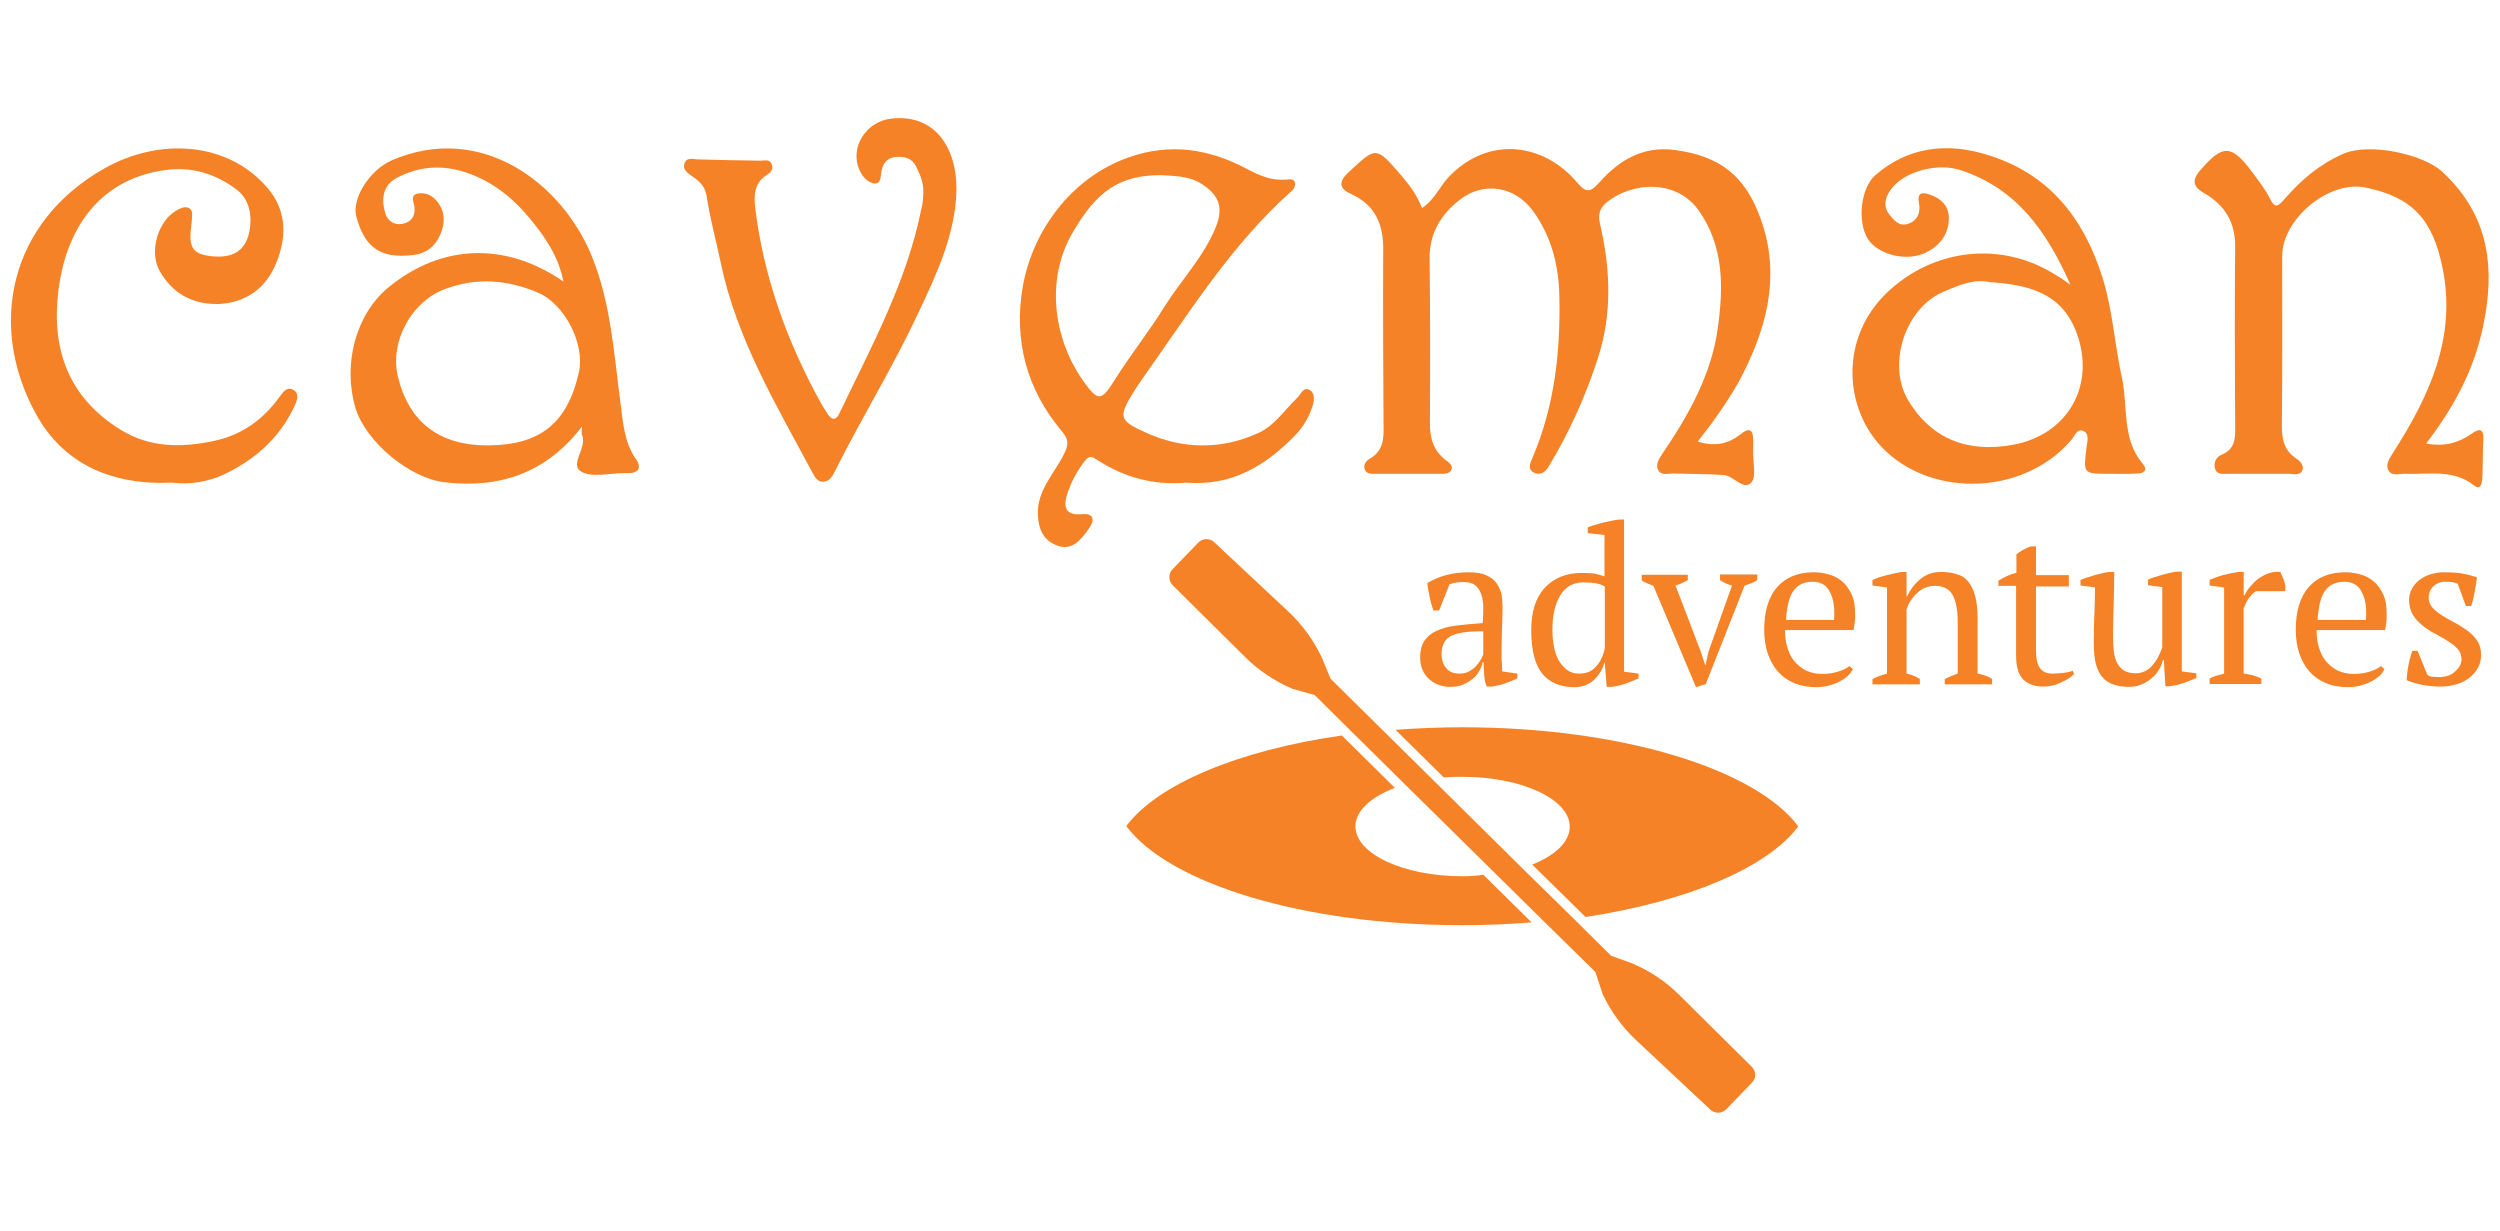 <?xml version="1.0" encoding="utf-8"?>
<!-- Generator: Adobe Illustrator 27.6.1, SVG Export Plug-In . SVG Version: 6.00 Build 0)  -->
<svg version="1.1" id="Layer_1" xmlns="http://www.w3.org/2000/svg" xmlns:xlink="http://www.w3.org/1999/xlink" x="0px" y="0px"
	 viewBox="0 0 792 390" style="enable-background:new 0 0 792 390;" xml:space="preserve">
<style type="text/css">
	.st0{fill:#F58227;}
	.st1{fill:#223148;}
</style>
<g>
	<path class="st0" d="M537.8,139.9c5.6,1.7,9.8,0.7,13.7-2.4c2.6-2.1,3.9-1.5,3.9,1.9c0,1.2,0,2.4,0,3.6c-0.1,3.4,1.1,8-0.6,9.9
		c-2.5,2.6-5.6-2.2-8.7-2.4c-5.4-0.4-10.8-0.3-16.1-0.5c-1.7,0-3.9,0.8-4.8-1.3c-0.7-1.7,0.4-3.4,1.4-4.9
		c8.3-12.2,15.6-25.1,17.6-39.9c1.8-12.8,2-25.9-6.1-37.3c-7.1-9.9-21-9-29.1-2.5c-2.3,1.9-2.8,4-2.1,6.9
		c3.3,14.2,3.9,28.4-0.7,42.5c-3.9,12.1-9.1,23.6-15.7,34.5c-1,1.7-2.8,2.7-4.6,1.7c-2.1-1.1-1.1-3.1-0.4-4.7
		c7-16.4,8.9-33.7,8.5-51.3c-0.2-9.6-2.5-18.8-8.3-26.8c-5.7-7.9-15.7-9.6-23.4-3.5c-5.8,4.6-9.5,10.5-9.4,18.5
		c0.2,17.4,0.2,34.8,0.1,52.2c0,4.7,1,8.5,4.9,11.6c0.9,0.7,2.7,1.7,1.8,3.3c-0.6,1.1-2,1.1-3.2,1.1c-7,0-14,0-21,0
		c-1.2,0-2.6,0-3.1-1.3c-0.7-1.6,0.5-2.9,1.6-3.5c4.4-2.6,4.4-6.6,4.3-10.9c-0.1-18.4-0.2-36.8-0.1-55.2c0.1-8.1-2.5-14.3-10.3-17.8
		c-3.3-1.5-4.2-3.5-0.8-6.7c9-8.4,8.7-8.5,17,1.1c2.6,3,4.8,6.1,6.4,10.1c4.1-2.7,5.6-6.9,8.6-10c12.6-13,30-10.6,40.6,2
		c2.9,3.4,4.2,2.9,6.8,0.1c6.3-7.2,13.9-11.8,24-10.5c14.3,1.9,22.4,8.1,27.3,21.9c6.6,18.4,1.7,35.5-7.2,52
		C546.9,127.7,542.8,133.7,537.8,139.9z"/>
	<path class="st0" d="M655.9,90.2c-7.7-17.5-17.4-30.6-34.8-36.3c-7.6-2.5-18.3,0.6-22.2,6.3c-1.8,2.6-2.3,5.2-0.4,7.7
		c1.4,1.8,3.2,4,6,3c3.1-1.1,4-3.6,3.4-6.8c-0.6-3.3,1.4-3.2,3.6-2.4c3.5,1.2,5.9,3.6,5.9,7.4c0,5.3-3.1,9-7.7,11.1
		c-6.1,2.7-14.7,0.4-17.9-4.4c-3.5-5.4-2.4-16.3,2.4-20.4c10.4-8.9,22.5-10.3,35.2-6.4C649,54.9,660,68.9,666,87.7
		c3.3,10.4,3.9,21.4,6.2,31.9c2,9.1-0.1,19.4,6.6,27.3c1.8,2.1,0.3,3-1.5,3.1c-3,0.2-6,0.1-9,0.1c-8.4,0-8.3,0-7.3-8.3
		c0.2-1.8,1.1-4.5-1.1-5.3c-2-0.8-2.7,1.8-3.9,3.1c-15.6,18-46,18.1-60.9,0.9c-11-12.7-11.8-33.8,2.6-47.7
		c14.8-14.2,36.7-16.7,54-5.4C652.7,87.9,653.6,88.6,655.9,90.2z M630.6,89.4c-5.4-1.2-10,1-14.6,2.9c-12.4,5-18.3,23.1-11.5,34.5
		c7,11.7,18.2,16.9,33.3,14.1c17.6-3.3,26.2-19.2,20-35.6C653.1,92.6,642.2,90.2,630.6,89.4z"/>
	<path class="st0" d="M184.4,135.1c-11.3,14.7-25.9,19.7-43.4,17.7c-11.2-1.2-25.2-12.9-28.4-23.6c-4.1-14.1,0.2-29.7,10.5-38.2
		c16.8-13.7,37-14.5,55.4-1.8c-1.6-8.1-5.9-14.2-10.5-19.8c-5.4-6.6-12-12-20.5-14.8c-7.7-2.5-14.9-1.9-21.9,1.8
		c-4.4,2.4-4.8,6.7-3.6,11c0.6,2.3,2.7,4.1,5.5,3.5c2.7-0.5,4.1-2.3,3.8-5.2c-0.1-1.6-1.6-3.9,1.2-4.4c2.4-0.4,4.7,0.7,6.2,2.8
		c2.4,3.2,2.3,6.7,0.8,10.2c-1.6,3.7-4.4,6-8.6,6.5c-10.2,1.2-15.3-2.2-18-12.1c-1.6-5.8,4.3-14.9,11.2-17.9
		c28.4-12.3,54.3,7.4,63.6,30.9c5.9,14.8,6.8,30.6,8.9,46.2c0.8,5.9,1.1,12.2,4.9,17.6c1.9,2.7,0.7,4.5-2.7,4.4c-0.4,0-0.8,0-1.2,0
		c-4.6,0-10.1,1.5-13.5-0.5c-3.8-2.3,2-7.5,0.3-11.6C184.1,137.1,184.4,136.1,184.4,135.1z M154.7,141.1
		c16.5-0.1,25.1-7.1,28.7-23.2c2-8.9-4.5-21.6-13-25.2c-9.7-4.1-19.5-4.9-29.5-1.1c-10.5,3.9-17.4,16.5-14.9,27.5
		C129.5,133.8,139.2,141.2,154.7,141.1z"/>
	<path class="st0" d="M768.6,140.5c5.8,1.1,10.3-0.2,14.4-3.1c2.7-1.9,3.9-1.5,3.7,2.1c-0.2,4-0.1,8-0.3,12c-0.1,1.5-0.5,4-2.6,2.3
		c-6.7-5.3-14.4-3.4-21.9-3.7c-1.9-0.1-4.4,1-5.4-1.4c-0.7-1.9,0.6-3.6,1.7-5.4c11.4-17.8,20.1-36.5,15.6-58.4
		c-3.1-15.4-9.6-22.5-24.5-25.5c-11.6-2.3-26.3,10-26.3,21.7c0,17.8,0.1,35.6-0.1,53.4c0,4.2,0.4,7.8,4.2,10.5
		c1.2,0.8,2.9,2.1,2.3,3.9c-0.7,1.9-2.7,1.2-4.2,1.2c-6.4,0-12.8,0-19.2,0c-1.6,0-3.5,0.4-4.2-1.4c-0.7-1.9,0.2-3.9,1.9-4.6
		c4.5-1.8,4.5-5.4,4.4-9.4c-0.1-18.8-0.2-37.6,0-56.4c0.1-7.8-3.2-13.3-9.8-17.1c-3.2-1.8-4.2-3.8-1.4-7.1c7.3-8.5,10-8.5,16.8,0.7
		c1.9,2.6,3.9,5.1,5.3,7.9c1.7,3.4,2.5,2.9,4.8,0.3c5.2-6,10.9-10.9,18.6-14.3c8.4-3.6,25.4,0.2,31.3,5.7
		c13.6,12.6,16.7,27.7,13.6,45.5C784.8,115.2,778.2,128,768.6,140.5z"/>
	<path class="st0" d="M375.7,152.9c-10.1,0.9-19.5-1.6-28.1-7.2c-1.6-1-2.4-1.6-3.9,0.3c-2.5,3.2-4.4,6.8-5.6,10.5
		c-1,3.2-1.3,6.9,4.5,6.4c4-0.4,4.4,1.8,2.2,4.8c-2.4,3.3-5.1,6.8-9.7,5.2c-4.3-1.5-6.1-4.9-6.3-9.8c-0.3-7.7,5-12.8,8.1-18.9
		c1.6-3.1,1.9-4.8-0.6-7.7c-11.1-13.2-15.2-28.8-12.3-45.6c3-17.4,15.1-34.6,33.7-41.1c13.2-4.6,25.4-2.6,37.3,3.7
		c4,2.1,7.8,3.8,12.4,3.4c1.1-0.1,2.7-0.4,2.9,1.2c0.1,0.8-0.5,2-1.2,2.5C390,77.6,376.6,99.3,361.9,120c-0.9,1.3-1.8,2.6-2.6,3.9
		c-5.1,8.2-4.9,9.3,3.8,13.2c11.8,5.3,24,5.4,35.7,0c5-2.3,8.2-7.3,12.2-11.1c1.1-1.1,2-3.8,4.1-2.3c1.6,1.1,1.2,3.4,0.7,5
		c-1.1,3.4-2.9,6.5-5.3,9C401.1,147.5,390.2,154.1,375.7,152.9z M368,55.5c-13.3-0.1-20.6,5-28.3,18.4c-8.6,14.9-5.9,33.8,3.7,47.1
		c4.6,6.4,5.6,6,9.9-0.9c5-7.9,10.8-15.2,15.7-23.1c5.3-8.4,12.3-15.6,16.1-24.9c2.5-6.1,1.3-10.1-4.2-13.7
		C376.7,55.6,371.9,55.8,368,55.5z"/>
	<path class="st0" d="M54.5,152.9c-19.7,0.9-34.8-6.3-43.3-22.1C-3.9,103,3,70.4,33,53.4c17.4-9.9,39.2-8.6,51.8,6.2
		c6.3,7.4,6,16,2.5,24.2c-3.2,7.6-9.6,12.2-18.1,12.5C61,96.5,54.6,93,50.5,85.7c-3.3-6-0.5-15.9,5.7-19.2c1.1-0.6,2.2-1.1,3.4-0.7
		c1.7,0.7,1.2,2.3,1.2,3.6c0,0.4-0.1,0.8-0.1,1.2c-1.1,7.6,0.1,9.7,5.7,10.5c7.7,1,11.9-1.9,12.8-9c0.6-4.9-0.6-9.5-4.6-12.3
		c-6.6-4.9-14.1-7.1-22.4-5.9C30,57,20.6,74.5,18.5,92.1c-2.3,18.9,3.4,34,19.8,44.1c9.1,5.6,19.1,5.7,29.4,3.5
		c9.1-1.9,15.8-6.9,21.1-14.3c0.9-1.2,2.1-2.9,3.9-2c2.1,1,1.6,3.1,0.8,4.8c-4.4,9.8-11.8,16.7-21.3,21.5
		C66.2,152.8,59.8,153.6,54.5,152.9z"/>
	<path class="st0" d="M292.5,61.3c0.2-3.1-0.9-5.8-2.3-8.6c-1.3-2.6-3.5-3.1-6-3c-2.8,0.1-4.3,1.6-4.9,4.3c-0.4,1.6,0,4.3-2.3,4.1
		c-2-0.2-3.8-2.1-4.7-4.2c-3.2-7,1.9-15.3,9.9-16.3c14.9-1.8,21.8,10.7,20.7,25.2c-1,13.1-6.5,24.7-12,36.4
		c-8,17.1-17.9,33.1-26.3,49.9c-0.8,1.6-1.7,3.4-3.7,3.5c-2.2,0.2-3-2-3.8-3.4c-11.4-21.3-23.8-42-28.8-66.1
		c-1.4-6.9-3.4-13.8-4.4-20.8c-0.4-3.2-2.4-5-4.7-6.5c-1.6-1.1-3.1-2.3-2.3-4.2c0.7-1.8,2.6-1.2,4.2-1.1c6.6,0.2,13.2,0.3,19.8,0.4
		c1.3,0,3-0.6,3.6,1.2c0.6,1.6-0.4,2.6-1.7,3.4c-4,2.6-4,6.7-3.5,10.7c2.7,21.8,10.1,42.1,20.6,61.2c0.8,1.4,1.6,2.7,2.5,4
		c1.3,1.9,2.6,1.6,3.5-0.4c10.1-21.1,21.4-41.7,26-64.9C292.4,64.5,292.4,62.9,292.5,61.3z"/>
	<g>
		<path class="st0" d="M475.7,207.7c0,1,0,1.9,0.1,2.6c0,0.7,0.1,1.5,0.1,2.4l4.8,0.7v1.5c-1.2,0.6-2.4,1.1-3.9,1.6
			c-1.4,0.5-2.8,0.8-4.1,1H471c-0.5-1.1-0.7-2.2-0.8-3.5c-0.1-1.3-0.2-2.7-0.2-4.2h-0.3c-0.2,0.9-0.5,1.9-1.1,2.8
			c-0.5,0.9-1.2,1.8-2.1,2.5c-0.9,0.7-1.9,1.3-3,1.8c-1.2,0.5-2.5,0.7-4,0.7c-2.8,0-5.1-0.9-6.9-2.6c-1.8-1.7-2.7-4-2.7-6.7
			c0-2.1,0.4-3.9,1.3-5.2c0.9-1.4,2.1-2.4,3.8-3.2c1.7-0.8,3.7-1.4,6.2-1.7c2.5-0.3,5.3-0.6,8.5-0.8c0.2-2,0.2-3.8,0.2-5.4
			c-0.1-1.6-0.3-3-0.8-4.1c-0.4-1.1-1.1-2-1.9-2.6s-2-0.9-3.4-0.9c-0.6,0-1.4,0-2.2,0.1c-0.8,0.1-1.6,0.3-2.4,0.6l-3.3,8.3h-1.8
			c-0.5-1.4-0.9-2.8-1.2-4.3c-0.3-1.5-0.6-2.9-0.7-4.4c1.8-1.1,3.7-1.9,5.9-2.5c2.2-0.6,4.5-0.9,7.2-0.9c2.4,0,4.2,0.3,5.7,1
			c1.4,0.7,2.5,1.5,3.2,2.6c0.7,1.1,1.2,2.2,1.5,3.5c0.2,1.3,0.3,2.6,0.3,3.9c0,2.8-0.1,5.5-0.2,8
			C475.7,202.9,475.7,205.4,475.7,207.7z M462.3,213.4c1.2,0,2.2-0.2,3.1-0.7s1.6-1,2.2-1.7c0.6-0.6,1.1-1.3,1.5-2
			c0.4-0.7,0.6-1.2,0.8-1.7V200c-2.7,0-4.9,0.1-6.6,0.4c-1.7,0.3-3.1,0.7-4,1.3c-1,0.6-1.6,1.4-2,2.3c-0.4,0.9-0.6,1.9-0.6,3.1
			c0,2,0.5,3.5,1.5,4.6C459.1,212.8,460.5,213.4,462.3,213.4z"/>
		<path class="st0" d="M508.2,210c-0.2,1-0.6,2-1.2,2.9s-1.2,1.7-2,2.5c-0.8,0.7-1.7,1.3-2.8,1.7c-1,0.4-2.2,0.6-3.4,0.6
			c-4.6,0-8-1.5-10.3-4.4c-2.3-2.9-3.4-7.5-3.4-13.6c0-5.9,1.4-10.4,4.3-13.5c2.9-3.1,6.8-4.7,11.7-4.7c1.7,0,3.1,0.1,4,0.2
			c1,0.2,2,0.5,3.2,0.9v-13.1l-5.3-0.6v-1.8c1.3-0.6,2.9-1,4.7-1.5c1.8-0.4,3.5-0.8,5.1-1h1.7v48.2l4.6,0.6v1.5
			c-1.3,0.6-2.7,1.2-4.2,1.7c-1.4,0.5-2.8,0.8-4.2,1h-1.7l-0.6-7.6H508.2z M500.2,213.4c2.3,0,4.1-0.7,5.4-2.2
			c1.3-1.4,2.3-3.4,2.8-5.8v-19.6c-0.8-0.5-1.7-0.8-2.8-1c-1.1-0.2-2.4-0.3-4.1-0.3c-3.1,0-5.6,1.4-7.2,4.1c-1.7,2.8-2.5,6.4-2.5,11
			c0,1.9,0.2,3.7,0.5,5.3c0.3,1.6,0.8,3.1,1.5,4.3c0.7,1.2,1.6,2.2,2.6,3C497.4,213,498.7,213.4,500.2,213.4z"/>
		<path class="st0" d="M537.3,217.7l-13.5-32.1c-1.3-0.5-2.6-1-3.7-1.7v-1.8h14.6v1.7c-0.6,0.3-1.2,0.6-1.8,0.9
			c-0.6,0.3-1.3,0.6-2.1,0.8l8,20.9l1.4,4.3h0.1l1-4.4l7.4-20.8c-0.7-0.2-1.4-0.4-2-0.7c-0.6-0.3-1.2-0.6-1.8-1v-1.8h11.8v1.8
			c-0.5,0.3-1,0.6-1.7,0.9c-0.7,0.3-1.4,0.5-2.3,0.8l-12.3,31.2L537.3,217.7z"/>
		<path class="st0" d="M587,212c-0.4,0.8-0.9,1.5-1.7,2.2c-0.8,0.7-1.7,1.3-2.7,1.8c-1,0.5-2.1,0.9-3.3,1.2
			c-1.2,0.3-2.4,0.5-3.7,0.5c-2.7,0-5.1-0.4-7.2-1.3s-3.8-2.1-5.2-3.7s-2.4-3.5-3.2-5.7c-0.7-2.2-1.1-4.7-1.1-7.5
			c0-5.9,1.4-10.4,4.1-13.5c2.7-3.1,6.6-4.7,11.6-4.7c1.6,0,3.2,0.2,4.8,0.7c1.6,0.4,3,1.2,4.2,2.2c1.2,1,2.2,2.4,3,4.1
			s1.1,3.8,1.1,6.3c0,0.8,0,1.6-0.1,2.4s-0.2,1.7-0.4,2.6h-21.7c0,1.9,0.2,3.8,0.7,5.4c0.5,1.7,1.2,3.2,2.2,4.4c1,1.2,2.2,2.2,3.7,3
			c1.5,0.7,3.2,1.1,5.2,1.1c1.6,0,3.3-0.2,4.9-0.7s2.9-1.1,3.7-1.8L587,212z M574.3,184.3c-2.6,0-4.7,0.9-6,2.7
			c-1.4,1.8-2.2,4.9-2.5,9.4H581c0-0.4,0.1-0.8,0.1-1.2c0-0.4,0-0.8,0-1.1c0-3-0.6-5.3-1.7-7.1C578.4,185.2,576.6,184.3,574.3,184.3
			z"/>
		<path class="st0" d="M631,216.8h-14.9v-1.7c1.2-0.6,2.6-1.2,4.1-1.7V197c0-3.5-0.5-6.3-1.5-8.3c-1-2-2.9-3.1-5.6-3.1
			c-1.2,0-2.2,0.2-3.2,0.6c-1,0.4-1.9,1-2.6,1.7c-0.8,0.7-1.4,1.5-2,2.4c-0.6,0.9-1,1.8-1.3,2.8v20.3c1.4,0.3,2.8,0.8,4.2,1.7v1.7
			h-15v-1.7c1.2-0.6,2.7-1.2,4.6-1.7v-27.3l-4.6-0.6v-1.8c1.2-0.5,2.6-1,4.2-1.4c1.6-0.4,3.2-0.8,4.9-1.1h1.7v7.8h0.1
			c1-2.1,2.4-4,4.2-5.5c1.8-1.5,4-2.3,6.6-2.3c1.9,0,3.5,0.2,5,0.7c1.5,0.4,2.7,1.2,3.6,2.3s1.7,2.6,2.2,4.5
			c0.5,1.9,0.8,4.2,0.8,7.1v17.6c1.9,0.3,3.4,0.9,4.6,1.7V216.8z"/>
		<path class="st0" d="M633.2,183.9c1.8-1.1,3.6-2,5.6-2.4v-5.9c0.6-0.5,1.3-0.9,2.1-1.4c0.8-0.4,1.6-0.8,2.4-1.1h1.7v9.1h10.4v3.6
			H645v20c0,2.8,0.4,4.7,1.3,5.9c0.9,1.2,2.2,1.7,4,1.7c0.8,0,1.9-0.1,3.1-0.2c1.2-0.1,2.3-0.3,3.2-0.7l0.5,1
			c-0.4,0.4-0.9,0.9-1.6,1.3c-0.7,0.5-1.4,0.9-2.3,1.3c-0.9,0.4-1.8,0.8-2.8,1c-1,0.3-2.1,0.4-3.1,0.4c-2.8,0-4.9-0.8-6.4-2.3
			c-1.5-1.6-2.2-4.1-2.2-7.6v-22h-5.6V183.9z"/>
		<path class="st0" d="M663.3,203.1c0-2.9,0.1-5.8,0.2-8.6c0.1-2.8,0.2-5.6,0.2-8.4l-4.6-0.6v-1.8c1.5-0.6,3-1,4.5-1.5
			c1.5-0.4,3.1-0.8,4.5-1h1.7c0,3.5-0.1,6.9-0.2,10.3c-0.1,3.4-0.2,6.8-0.2,10.2c0,1.8,0.1,3.4,0.3,4.9s0.6,2.6,1.1,3.6
			c0.5,1,1.3,1.7,2.2,2.3c0.9,0.5,2.1,0.8,3.5,0.8c2.1,0,3.8-0.8,5.2-2.3c1.4-1.5,2.5-3.5,3.3-5.9v-19.1l-4.5-0.6v-1.8
			c1.4-0.6,2.9-1,4.5-1.5c1.5-0.4,3.1-0.8,4.5-1h1.7v31.6l4.6,0.6v1.5c-1.3,0.6-2.7,1.1-4.1,1.6c-1.4,0.5-2.8,0.8-4.3,1H686
			l-0.5-8.3h-0.3c-0.2,1-0.6,2-1.2,3c-0.6,1-1.3,1.9-2.3,2.7c-0.9,0.8-2,1.5-3.2,2c-1.2,0.5-2.5,0.8-3.9,0.8c-1.9,0-3.5-0.2-4.9-0.7
			c-1.4-0.4-2.6-1.2-3.6-2.3c-1-1.1-1.7-2.6-2.2-4.5C663.5,208.3,663.3,206,663.3,203.1z"/>
		<path class="st0" d="M714.7,187.3c-0.5,0.3-1.1,0.8-1.9,1.7s-1.4,2.1-2,3.8v20.6c0.9,0.1,1.9,0.3,2.8,0.5c0.9,0.3,1.9,0.6,2.8,1.1
			v1.7h-16.4v-1.7c0.8-0.5,1.6-0.8,2.4-1c0.7-0.2,1.5-0.4,2.2-0.6v-27.3l-4.6-0.6v-1.8c1.5-0.6,3-1.2,4.6-1.6
			c1.6-0.4,3.1-0.7,4.5-0.9h1.7v7.4h0.3c0.4-0.9,1-1.9,1.8-2.8c0.8-0.9,1.6-1.8,2.6-2.5s2.1-1.3,3.3-1.7c1.2-0.4,2.4-0.5,3.6-0.4
			c0.3,0.6,0.6,1.3,0.9,2c0.3,0.7,0.5,1.5,0.7,2.3v1.8H714.7z"/>
		<path class="st0" d="M755.4,212c-0.4,0.8-0.9,1.5-1.7,2.2c-0.8,0.7-1.7,1.3-2.7,1.8c-1,0.5-2.1,0.9-3.3,1.2
			c-1.2,0.3-2.4,0.5-3.7,0.5c-2.7,0-5.1-0.4-7.2-1.3s-3.8-2.1-5.2-3.7s-2.4-3.5-3.2-5.7c-0.7-2.2-1.1-4.7-1.1-7.5
			c0-5.9,1.4-10.4,4.1-13.5c2.7-3.1,6.6-4.7,11.6-4.7c1.6,0,3.2,0.2,4.8,0.7c1.6,0.4,3,1.2,4.2,2.2c1.2,1,2.2,2.4,3,4.1
			s1.1,3.8,1.1,6.3c0,0.8,0,1.6-0.1,2.4s-0.2,1.7-0.4,2.6h-21.7c0,1.9,0.2,3.8,0.7,5.4c0.5,1.7,1.2,3.2,2.2,4.4c1,1.2,2.2,2.2,3.7,3
			c1.5,0.7,3.2,1.1,5.2,1.1c1.6,0,3.3-0.2,4.9-0.7s2.9-1.1,3.7-1.8L755.4,212z M742.7,184.3c-2.6,0-4.7,0.9-6,2.7
			c-1.4,1.8-2.2,4.9-2.5,9.4h15.3c0-0.4,0.1-0.8,0.1-1.2c0-0.4,0-0.8,0-1.1c0-3-0.6-5.3-1.7-7.1C746.8,185.2,745,184.3,742.7,184.3z
			"/>
		<path class="st0" d="M779.8,208.9c0-1.3-0.4-2.4-1.2-3.3s-1.8-1.7-3.1-2.5c-1.2-0.8-2.6-1.5-4-2.3c-1.4-0.7-2.7-1.6-4-2.6
			c-1.2-1-2.3-2.1-3.1-3.4c-0.8-1.3-1.2-2.9-1.2-4.8c0-1.2,0.3-2.4,0.9-3.5c0.6-1.1,1.4-2,2.3-2.7s2.1-1.4,3.4-1.8
			c1.3-0.4,2.7-0.7,4.2-0.7c2.5,0,4.5,0.1,6.1,0.4c1.6,0.3,3.1,0.7,4.6,1.2c-0.2,1.5-0.4,3-0.7,4.5c-0.3,1.5-0.6,3-1.1,4.6h-1.7
			l-2.6-7.1c-0.6-0.2-1.2-0.4-1.9-0.5c-0.7-0.1-1.4-0.1-2.2-0.1c-0.8,0-1.6,0.2-2.2,0.5c-0.6,0.3-1.2,0.7-1.6,1.1
			c-0.4,0.5-0.8,1-1,1.6c-0.2,0.6-0.3,1.2-0.3,1.8c0,1.2,0.4,2.3,1.2,3.2c0.8,0.9,1.8,1.7,3.1,2.5c1.2,0.8,2.6,1.5,4,2.3
			c1.4,0.7,2.7,1.6,4,2.5c1.2,0.9,2.3,2,3.1,3.2c0.8,1.2,1.2,2.7,1.2,4.4c0,1.6-0.3,3-1,4.2c-0.7,1.2-1.6,2.3-2.8,3.2
			c-1.2,0.9-2.5,1.6-4.1,2c-1.6,0.5-3.2,0.7-5,0.7c-2,0-3.8-0.2-5.5-0.5c-1.7-0.3-3.4-0.8-5.2-1.5c0.1-1.7,0.3-3.3,0.6-4.8
			c0.3-1.6,0.7-3,1.2-4.5h1.7l3.1,7.6c0.5,0.4,1.1,0.6,1.8,0.6c0.7,0,1.4,0.1,2,0.1c2,0,3.7-0.6,4.9-1.7S779.8,210.5,779.8,208.9z"
			/>
	</g>
	<g>
		<path class="st0" d="M463.3,277.6c-18.7,0-33.9-7.1-33.9-15.8c0-4.9,4.9-9.3,12.5-12.2L425.1,233c-32.8,4.7-58.3,15.4-68.3,28.7
			c13.6,18.2,56.1,31.4,106.4,31.4c7.5,0,14.9-0.3,22-0.9l-15.3-15.1C467.8,277.5,465.5,277.6,463.3,277.6z"/>
		<path class="st0" d="M569.7,261.8c-13.6-18.2-56.1-31.4-106.4-31.4c-7.3,0-14.4,0.3-21.2,0.8l15.3,15.1c1.9-0.2,3.9-0.2,6-0.2
			c18.7,0,33.9,7.1,33.9,15.8c0,4.8-4.6,9.1-11.9,12l16.9,16.6C534.5,285.6,559.8,275,569.7,261.8z"/>
		<path class="st0" d="M555,338l-22.9-22.7c-4.3-4.3-9.4-7.7-15-10.1l-6.7-2.4l-12-11.9l-16.3-16l-28.6-28.3l-15.4-15.2l-16.6-16.4
			l-2.7-6.6c-2.6-5.5-6.2-10.5-10.6-14.6l-23.5-22c-0.7-0.7-1.6-1-2.5-1c-1,0-1.9,0.4-2.6,1.1l-8.1,8.4c-1.4,1.4-1.4,3.7,0,5.1
			l22.9,22.7c4.3,4.3,9.4,7.7,15,10.1l7.1,2l12.3,12.2l16.2,16l28.7,28.3l15.4,15.2l16.3,16l2.3,7c2.6,5.5,6.2,10.5,10.6,14.6
			l23.5,22c0.7,0.7,1.6,1,2.5,1c1,0,1.9-0.4,2.6-1.1l8.1-8.4C556.4,341.7,556.4,339.4,555,338z"/>
	</g>
</g>
</svg>
